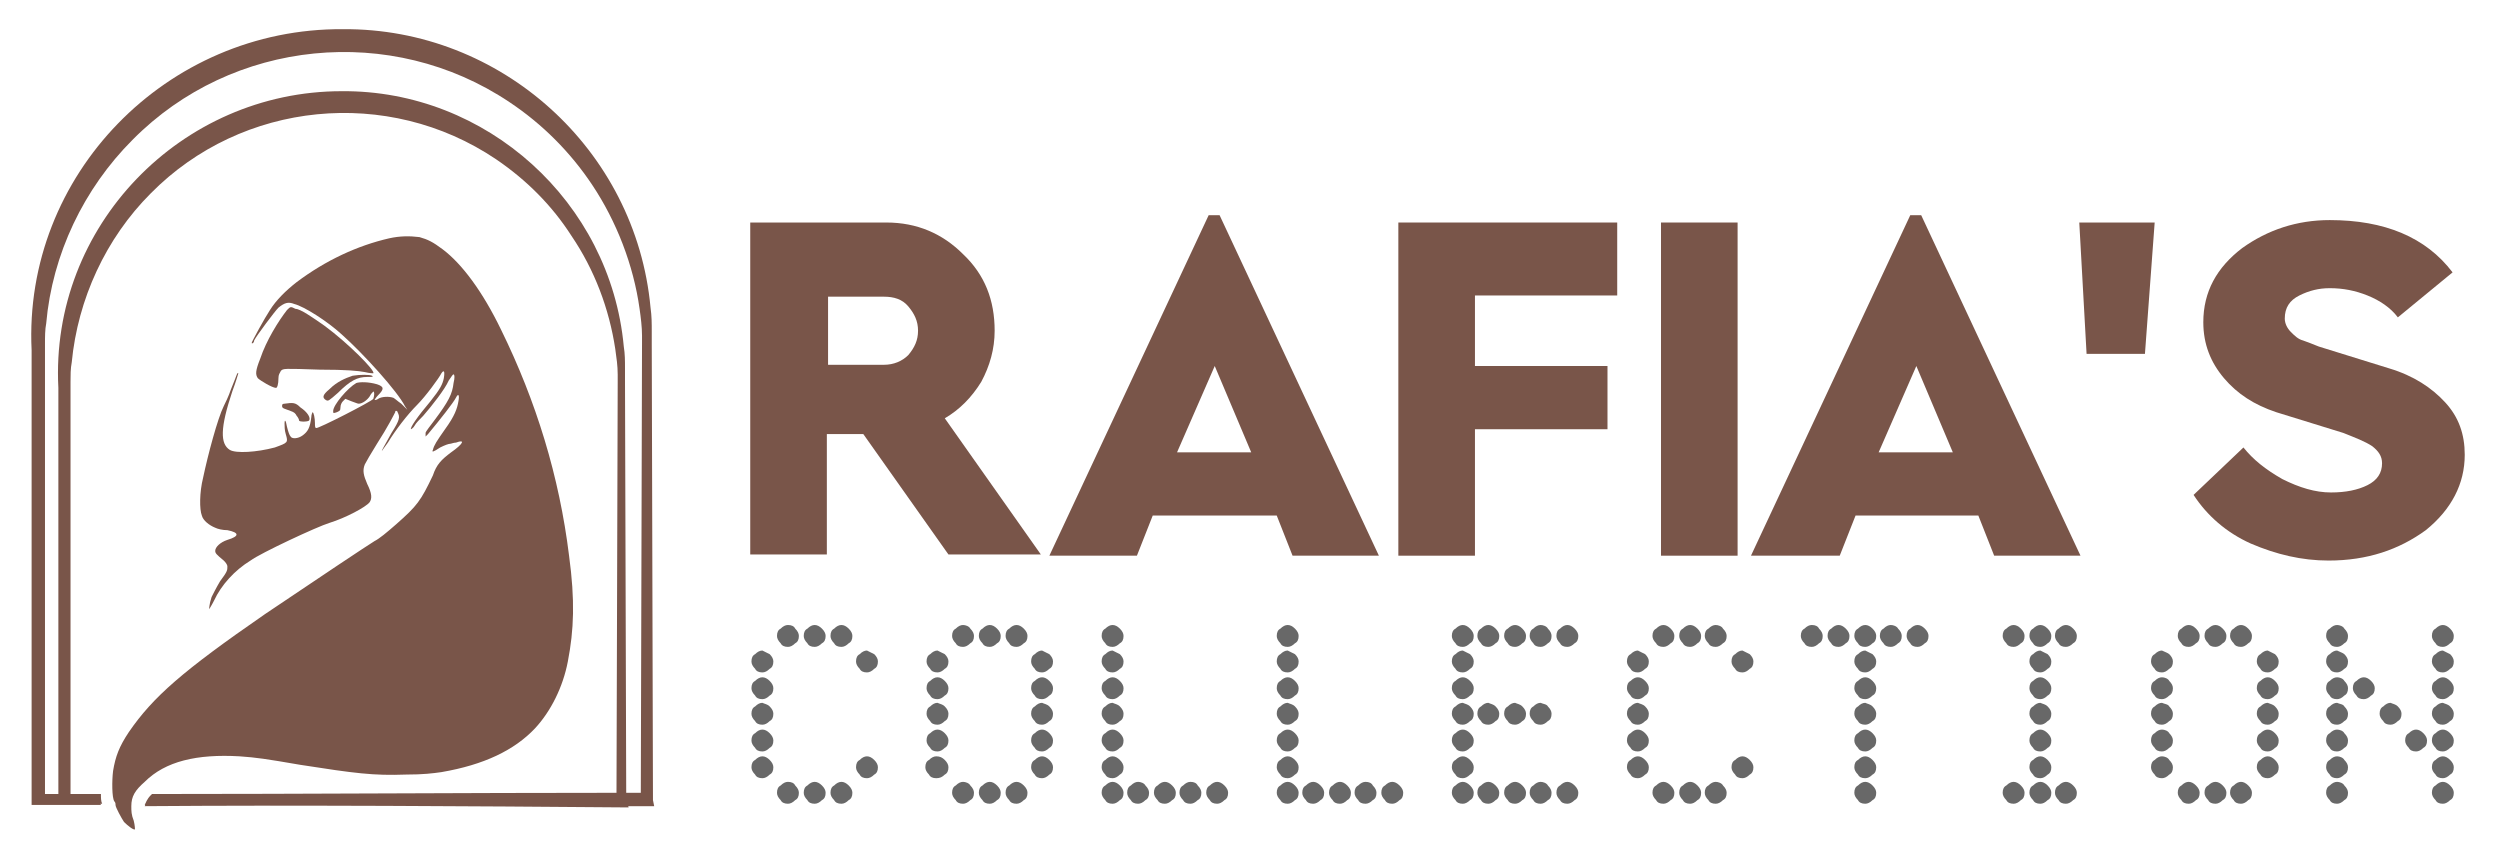 <svg xmlns="http://www.w3.org/2000/svg" xmlns:xlink="http://www.w3.org/1999/xlink" id="Layer_1" x="0px" y="0px" viewBox="0 0 205.6 70" style="enable-background:new 0 0 205.6 70;" xml:space="preserve"><style type="text/css">	.Drop_x0020_Shadow{fill:none;}	.Round_x0020_Corners_x0020_2_x0020_pt{fill:#FFFFFF;stroke:#231F20;stroke-miterlimit:10;}	.Live_x0020_Reflect_x0020_X{fill:none;}	.Bevel_x0020_Soft{fill:url(#SVGID_1_);}	.Dusk{fill:#FFFFFF;}	.Foliage_GS{fill:#FFDD00;}	.Pompadour_GS{fill-rule:evenodd;clip-rule:evenodd;fill:#44ACE1;}	.st0{fill:#795549;}	.st1{fill:#686868;}</style><linearGradient id="SVGID_1_" gradientUnits="userSpaceOnUse" x1="-320.309" y1="-263.677" x2="-319.602" y2="-262.97">	<stop offset="0" style="stop-color:#DEDFE3"></stop>	<stop offset="0.178" style="stop-color:#DADBDF"></stop>	<stop offset="0.361" style="stop-color:#CECFD3"></stop>	<stop offset="0.546" style="stop-color:#B9BCBF"></stop>	<stop offset="0.732" style="stop-color:#9CA0A2"></stop>	<stop offset="0.918" style="stop-color:#787D7E"></stop>	<stop offset="1" style="stop-color:#656B6C"></stop></linearGradient><g>	<g>		<g>			<path class="st0" d="M32,19.6c-2.6,0.6-5.2,1.8-7.6,3.6c-0.9,0.7-1.7,1.5-2.2,2.3c-0.4,0.6-1.5,2.6-1.5,2.7c0,0.1,0.2,0,0.2-0.2    c0.2-0.4,1.7-2.4,2-2.7c0.5-0.4,0.8-0.5,1.3-0.3c0.8,0.2,2.7,1.4,3.9,2.5c1.8,1.6,4.6,4.7,5.2,5.9l0.2,0.3L33,33.2    c-0.3-0.2-0.6-0.5-0.7-0.5c-0.3-0.1-0.9-0.1-1.2,0.1c-0.1,0.1-0.3,0.1-0.3,0.1s0.1-0.2,0.3-0.4c0.5-0.5,0.5-0.7-0.1-0.9    c-0.7-0.2-1.4-0.2-1.7-0.1c-0.7,0.4-1.9,1.8-1.9,2.3c0,0.2,0,0.2,0.3,0.1c0.2-0.1,0.3-0.1,0.3-0.4c0-0.2,0.1-0.4,0.2-0.5l0.2-0.2    l0.5,0.2c0.3,0.1,0.5,0.2,0.6,0.2c0.3,0,0.7-0.3,0.9-0.6c0.1-0.2,0.2-0.3,0.3-0.4c0.1,0,0.1,0.3,0,0.6c-0.1,0.2-4.6,2.5-4.7,2.4    c-0.1,0-0.1-0.2-0.1-0.4c0-0.4-0.1-0.9-0.2-0.9c0,0-0.1,0.2-0.1,0.4c-0.1,0.9-0.3,1.2-0.7,1.5c-0.4,0.3-0.9,0.3-1,0.1    c-0.1-0.1-0.2-0.4-0.3-0.8c-0.1-0.6-0.2-0.6-0.2-0.3c0,0.2,0,0.6,0.1,0.9c0.2,0.7,0.2,0.7-0.9,1.1c-1.5,0.4-3.2,0.5-3.7,0.2    c-0.8-0.5-0.8-1.8,0.2-4.8c0.3-0.8,0.5-1.5,0.5-1.5c-0.1-0.1-0.1,0.1-0.6,1.3c-0.2,0.6-0.5,1.2-0.6,1.4c-0.5,1-1.3,4-1.7,5.9    c-0.3,1.2-0.3,2.6-0.1,3.1c0.1,0.4,0.6,0.8,1.1,1c0.2,0.1,0.6,0.2,1,0.2c1,0.2,1,0.5,0,0.8c-0.6,0.2-1,0.6-1,0.9    c0,0.2,0.1,0.3,0.7,0.8c0.1,0.1,0.3,0.3,0.3,0.5c0,0.3,0,0.4-0.6,1.2c-0.3,0.5-0.6,1.1-0.7,1.3c-0.2,0.6-0.2,1-0.2,1    c0,0,0.2-0.3,0.4-0.7c0.6-1.3,1.7-2.5,3-3.3c0.8-0.6,5.5-2.8,6.5-3.1c1.3-0.4,3-1.3,3.3-1.7c0.2-0.3,0.2-0.7-0.2-1.5    c-0.3-0.7-0.4-1.1-0.2-1.6c0.1-0.2,0.5-0.9,1-1.7c0.9-1.4,1.4-2.4,1.5-2.6c0-0.2,0.2-0.1,0.2,0c0.2,0.4,0.2,0.6-0.5,1.7    c-0.6,1.1-0.8,1.4-0.8,1.5c0,0,0.2-0.3,0.5-0.7c0.6-1,1.6-2.3,2.4-3.1c0.7-0.7,1.8-2.2,2-2.6c0.2-0.3,0.3-0.2,0.2,0.4    c-0.1,0.5-0.3,0.9-1.1,1.9c-1.1,1.3-1.7,2.2-1.6,2.3c0,0,0.2-0.1,0.3-0.3c0.1-0.2,0.4-0.5,0.7-0.8c0.7-0.8,1.8-2.2,2.1-2.9    c0.2-0.3,0.4-0.6,0.4-0.5c0.1,0,0.1,0.3,0,0.7c-0.1,0.9-0.4,1.5-1.6,3.1c-0.3,0.4-0.7,0.9-0.7,1L35,35.9l0.2-0.2    c1-1.2,2.1-2.6,2.3-3c0.2-0.4,0.3-0.2,0.2,0.3c-0.1,0.6-0.3,1.2-1.1,2.3c-0.7,1-0.9,1.3-1,1.7c-0.1,0.2,0,0.2,0.6-0.2    c0.4-0.2,0.7-0.3,0.8-0.3s0.3-0.1,0.5-0.1c0.8-0.3,0.6,0.1-0.4,0.8c-0.8,0.6-1.2,1-1.5,1.9c-1,2.1-1.3,2.5-3,4    c-0.8,0.7-1.4,1.2-1.8,1.4c-0.5,0.3-4.7,3.1-9,6c-6.8,4.7-9.2,6.8-11.2,9.7c-0.8,1.2-1.1,2-1.3,3.2c-0.1,0.8-0.1,2.2,0.1,2.5    c0.1,0.1,0.1,0.2,0.1,0.3c0,0.2,0.5,1.1,0.7,1.4c0.3,0.3,0.8,0.7,0.9,0.6c0,0,0-0.3-0.1-0.7c-0.2-0.5-0.2-0.8-0.2-1.2    c0-0.8,0.3-1.3,1.1-2c1.7-1.7,4.3-2.3,7.8-2.1c1.4,0.1,2.1,0.2,5,0.7c4.5,0.7,6,0.9,8.7,0.8c1.4,0,2.2-0.1,2.9-0.2    c3.5-0.6,6-1.8,7.7-3.6c1.3-1.4,2.3-3.4,2.7-5.5c0.5-2.6,0.6-5,0.1-8.7C46,39.2,44.1,33,41.2,27.1c-1.5-3.1-3.2-5.4-4.8-6.6    c-0.8-0.6-1.2-0.8-1.9-1C33.7,19.4,32.9,19.4,32,19.6z"></path>			<path class="st0" d="M23.6,25.5c-0.7,0.9-1.7,2.5-2.2,4c-0.4,1-0.4,1.3-0.2,1.6c0.2,0.2,1.2,0.8,1.5,0.8c0.1,0,0.2-0.3,0.2-0.8    c0-0.3,0.1-0.4,0.2-0.6c0.2-0.2,0.2-0.2,3.2-0.1c2.2,0,3.2,0.1,3.7,0.2c0.4,0.1,0.7,0.1,0.7,0.1c0.2-0.2-2.1-2.5-4-3.9    c-1-0.7-2-1.4-2.4-1.4C23.9,25.2,23.9,25.2,23.6,25.5z"></path>			<path class="st0" d="M29,30.9c-0.6,0.2-1.3,0.5-1.9,1.1c-0.6,0.5-0.6,0.7-0.3,0.9c0.2,0.1,0.2,0.1,1-0.6c1-1,1.6-1.3,2.4-1.3    c0.5,0,0.5,0,0.4-0.1C30.4,30.8,29.6,30.8,29,30.9z"></path>			<path class="st0" d="M23.4,33.2c-0.2,0-0.2,0.1-0.2,0.2c0,0.2,0.2,0.2,0.7,0.4c0.3,0.1,0.4,0.2,0.5,0.4c0.1,0.1,0.2,0.3,0.2,0.4    c0.1,0.1,0.6,0.1,0.8,0c0.2-0.2-0.1-0.7-0.7-1.1C24.3,33.1,24.1,33.1,23.4,33.2z"></path>		</g>		<g>			<path class="st0" d="M53.7,65.8l-0.1-37.5c0-0.4,0-0.7,0-1c0-0.7,0-1.3-0.1-2c-1.2-13-12.3-23-25.3-22.9    C13.7,2.3,1.9,14.4,2.6,28.8c0,0.2,0,37.4,0,37.4c0.7,0,1.4,0,2.1,0c1.2,0,2.4,0,3.6,0c-0.1-0.2-0.1-0.5-0.1-0.8c0,0,0,0,0-0.1    c-0.8,0-1.7,0-2.5,0c-0.3,0-0.6,0-0.9,0c-0.4,0-0.7,0-1.1,0v-37c0-0.6,0-1.2,0.1-1.7c0.5-5.7,3.1-11.1,7.1-15.1    c8.2-8.3,21.3-9.6,31-3.1c2.7,1.8,5,4.1,6.8,6.8c2,3,3.4,6.6,3.9,10.2c0.1,0.7,0.2,1.5,0.2,2.2c0,0.2,0,0.4,0,0.6    c0,0-0.1,36-0.1,37c-0.4,0-0.7,0-1,0c-0.3,0-0.6,0-1,0c-12.2,0-25.7,0.1-38.2,0.1c0,0-0.1,0.1-0.1,0.1c-0.3,0.3-0.4,0.6-0.5,0.8    c13.1,0,27.2,0,39.8,0.1c0.5,0,1.1,0,1.6,0h0.5L53.7,65.8z"></path>			<path class="st0" d="M51.5,65.8v-0.6l-0.1-33.9c0-0.3,0-0.6,0-1c0-0.6,0-1.2-0.1-1.8c-1.1-11.9-11.3-21.1-23.2-21    C14.9,7.5,4.1,18.6,4.8,31.9c0,0.2,0,27.8,0,33.3v0.9c0,0,0,0,0,0c1.2,0,2.4,0,3.6,0c0,0,0,0,0,0c-0.1-0.2-0.1-0.5-0.1-0.8    c-0.8,0-1.7,0-2.5,0V31.4c0-0.5,0-1.1,0.1-1.6c0.5-5.2,2.8-10.2,6.5-13.9c7.5-7.6,19.5-8.8,28.4-2.8c2.5,1.7,4.6,3.8,6.2,6.3    c1.9,2.8,3.1,6,3.6,9.3c0.1,0.7,0.2,1.4,0.2,2.1c0,0.2,0,0.4,0,0.6c0,0-0.1,31.8-0.1,33.9v0.1c-12.2,0-25.7,0.2-38.3,0.1    c-0.3,0.3-0.4,0.6-0.5,0.8c0,0,0,0,0,0c12.9-0.1,27,0,39.3,0.1h0.5v0L51.5,65.8z"></path>		</g>	</g>	<g>		<g>			<path class="st0" d="M61.7,45.7V18.3h11.2c2.5,0,4.6,0.9,6.3,2.6c1.8,1.7,2.6,3.8,2.6,6.3c0,1.5-0.4,2.9-1.1,4.2    c-0.8,1.3-1.8,2.3-3,3l7.9,11.2H78l-7-9.9h-3v9.9H61.7z M68.1,30h4.6c0.8,0,1.5-0.3,2-0.8c0.5-0.6,0.8-1.2,0.8-2s-0.3-1.4-0.8-2    c-0.5-0.6-1.2-0.8-2-0.8h-4.6V30z"></path>			<path class="st0" d="M86.3,45.7l13.1-28h0.9l13.1,28h-7.1l-1.3-3.3H94.8l-1.3,3.3H86.3z M96.8,37.2h6.1l-3-7.1L96.8,37.2z"></path>			<path class="st0" d="M115,45.7V18.3h18v6h-11.7v5.8h10.9v5.2h-10.9v10.4H115z"></path>			<path class="st0" d="M136.6,45.7V18.3h6.3v27.4H136.6z"></path>			<path class="st0" d="M144,45.7l13.1-28h0.9l13.1,28h-7.1l-1.3-3.3h-10.1l-1.3,3.3H144z M154.5,37.2h6.1l-3-7.1L154.5,37.2z"></path>			<path class="st0" d="M171.6,29.1L171,18.3h6.2l-0.8,10.8H171.6z"></path>			<path class="st0" d="M191.5,46.1c-2.2,0-4.3-0.5-6.4-1.4c-2-0.9-3.6-2.3-4.7-4l4.1-3.9c0.8,1,1.8,1.8,3.2,2.6    c1.4,0.7,2.7,1.1,4,1.1c1.2,0,2.2-0.2,3-0.6c0.8-0.4,1.2-1,1.2-1.8c0-0.6-0.3-1-0.8-1.4c-0.6-0.4-1.4-0.7-2.4-1.1l-5.5-1.7    c-1.8-0.6-3.2-1.5-4.3-2.8c-1.1-1.3-1.7-2.8-1.7-4.6c0-2.5,1.1-4.5,3.2-6.1c2.1-1.5,4.5-2.3,7.2-2.3c4.5,0,7.9,1.4,10.1,4.3    l-4.5,3.7c-0.6-0.8-1.5-1.4-2.5-1.8c-1-0.4-2-0.6-3.1-0.6c-0.9,0-1.7,0.2-2.5,0.6c-0.8,0.4-1.2,1-1.2,1.9c0,0.4,0.2,0.8,0.5,1.1    c0.3,0.3,0.6,0.6,1,0.7c0.3,0.1,0.8,0.3,1.3,0.5l5.8,1.8c2,0.6,3.5,1.6,4.6,2.8c1.1,1.2,1.6,2.6,1.6,4.3c0,2.4-1.1,4.5-3.2,6.2    C197.3,45.2,194.7,46.1,191.5,46.1z"></path>		</g>		<g>			<path class="st1" d="M63.3,53.8c0.2,0.2,0.3,0.4,0.3,0.6c0,0.3-0.1,0.5-0.3,0.6c-0.2,0.2-0.4,0.3-0.6,0.3c-0.3,0-0.5-0.1-0.6-0.3    c-0.2-0.2-0.3-0.4-0.3-0.6c0-0.3,0.1-0.5,0.3-0.6c0.2-0.2,0.4-0.3,0.6-0.3C62.9,53.6,63.1,53.7,63.3,53.8z M63.3,56    c0.2,0.2,0.3,0.4,0.3,0.6c0,0.3-0.1,0.5-0.3,0.6c-0.2,0.2-0.4,0.3-0.6,0.3c-0.3,0-0.5-0.1-0.6-0.3c-0.2-0.2-0.3-0.4-0.3-0.6    c0-0.3,0.1-0.5,0.3-0.6c0.2-0.2,0.4-0.3,0.6-0.3C62.9,55.7,63.1,55.8,63.3,56z M63.3,58.1c0.2,0.2,0.3,0.4,0.3,0.6    c0,0.3-0.1,0.5-0.3,0.6c-0.2,0.2-0.4,0.3-0.6,0.3c-0.3,0-0.5-0.1-0.6-0.3c-0.2-0.2-0.3-0.4-0.3-0.6c0-0.3,0.1-0.5,0.3-0.6    c0.2-0.2,0.4-0.3,0.6-0.3C62.9,57.9,63.1,57.9,63.3,58.1z M63.3,60.3c0.2,0.2,0.3,0.4,0.3,0.6c0,0.3-0.1,0.5-0.3,0.6    c-0.2,0.2-0.4,0.3-0.6,0.3c-0.3,0-0.5-0.1-0.6-0.3c-0.2-0.2-0.3-0.4-0.3-0.6c0-0.3,0.1-0.5,0.3-0.6c0.2-0.2,0.4-0.3,0.6-0.3    C62.9,60,63.1,60.1,63.3,60.3z M63.3,62.5c0.2,0.2,0.3,0.4,0.3,0.6c0,0.3-0.1,0.5-0.3,0.6c-0.2,0.2-0.4,0.3-0.6,0.3    c-0.3,0-0.5-0.1-0.6-0.3c-0.2-0.2-0.3-0.4-0.3-0.6c0-0.3,0.1-0.5,0.3-0.6c0.2-0.2,0.4-0.3,0.6-0.3C62.9,62.2,63.1,62.3,63.3,62.5    z M65.4,51.7c0.2,0.2,0.3,0.4,0.3,0.6c0,0.3-0.1,0.5-0.3,0.6c-0.2,0.2-0.4,0.3-0.6,0.3c-0.3,0-0.5-0.1-0.6-0.3    c-0.2-0.2-0.3-0.4-0.3-0.6c0-0.3,0.1-0.5,0.3-0.6c0.2-0.2,0.4-0.3,0.6-0.3C65.1,51.4,65.3,51.5,65.4,51.7z M65.4,64.6    c0.2,0.2,0.3,0.4,0.3,0.6c0,0.3-0.1,0.5-0.3,0.6c-0.2,0.2-0.4,0.3-0.6,0.3c-0.3,0-0.5-0.1-0.6-0.3c-0.2-0.2-0.3-0.4-0.3-0.6    c0-0.3,0.1-0.5,0.3-0.6c0.2-0.2,0.4-0.3,0.6-0.3C65.1,64.3,65.3,64.4,65.4,64.6z M67.6,51.7c0.2,0.2,0.3,0.4,0.3,0.6    c0,0.3-0.1,0.5-0.3,0.6c-0.2,0.2-0.4,0.3-0.6,0.3c-0.3,0-0.5-0.1-0.6-0.3c-0.2-0.2-0.3-0.4-0.3-0.6c0-0.3,0.1-0.5,0.3-0.6    c0.2-0.2,0.4-0.3,0.6-0.3C67.2,51.4,67.4,51.5,67.6,51.7z M67.6,64.6c0.2,0.2,0.3,0.4,0.3,0.6c0,0.3-0.1,0.5-0.3,0.6    c-0.2,0.2-0.4,0.3-0.6,0.3c-0.3,0-0.5-0.1-0.6-0.3c-0.2-0.2-0.3-0.4-0.3-0.6c0-0.3,0.1-0.5,0.3-0.6c0.2-0.2,0.4-0.3,0.6-0.3    C67.2,64.3,67.4,64.4,67.6,64.6z M69.8,51.7c0.2,0.2,0.3,0.4,0.3,0.6c0,0.3-0.1,0.5-0.3,0.6c-0.2,0.2-0.4,0.3-0.6,0.3    c-0.3,0-0.5-0.1-0.6-0.3c-0.2-0.2-0.3-0.4-0.3-0.6c0-0.3,0.1-0.5,0.3-0.6c0.2-0.2,0.4-0.3,0.6-0.3C69.4,51.4,69.6,51.5,69.8,51.7    z M69.8,64.6c0.2,0.2,0.3,0.4,0.3,0.6c0,0.3-0.1,0.5-0.3,0.6c-0.2,0.2-0.4,0.3-0.6,0.3c-0.3,0-0.5-0.1-0.6-0.3    c-0.2-0.2-0.3-0.4-0.3-0.6c0-0.3,0.1-0.5,0.3-0.6c0.2-0.2,0.4-0.3,0.6-0.3C69.4,64.3,69.6,64.4,69.8,64.6z M71.9,53.8    c0.2,0.2,0.3,0.4,0.3,0.6c0,0.3-0.1,0.5-0.3,0.6c-0.2,0.2-0.4,0.3-0.6,0.3c-0.3,0-0.5-0.1-0.6-0.3c-0.2-0.2-0.3-0.4-0.3-0.6    c0-0.3,0.1-0.5,0.3-0.6c0.2-0.2,0.4-0.3,0.6-0.3C71.5,53.6,71.7,53.7,71.9,53.8z M71.9,62.5c0.2,0.2,0.3,0.4,0.3,0.6    c0,0.3-0.1,0.5-0.3,0.6c-0.2,0.2-0.4,0.3-0.6,0.3c-0.3,0-0.5-0.1-0.6-0.3c-0.2-0.2-0.3-0.4-0.3-0.6c0-0.3,0.1-0.5,0.3-0.6    c0.2-0.2,0.4-0.3,0.6-0.3C71.5,62.2,71.7,62.3,71.9,62.5z"></path>			<path class="st1" d="M77.7,53.8c0.2,0.2,0.3,0.4,0.3,0.6c0,0.3-0.1,0.5-0.3,0.6c-0.2,0.2-0.4,0.3-0.6,0.3c-0.3,0-0.5-0.1-0.6-0.3    c-0.2-0.2-0.3-0.4-0.3-0.6c0-0.3,0.1-0.5,0.3-0.6c0.2-0.2,0.4-0.3,0.6-0.3C77.3,53.6,77.5,53.7,77.7,53.8z M77.7,56    c0.2,0.2,0.3,0.4,0.3,0.6c0,0.3-0.1,0.5-0.3,0.6c-0.2,0.2-0.4,0.3-0.6,0.3c-0.3,0-0.5-0.1-0.6-0.3c-0.2-0.2-0.3-0.4-0.3-0.6    c0-0.3,0.1-0.5,0.3-0.6c0.2-0.2,0.4-0.3,0.6-0.3C77.3,55.7,77.5,55.8,77.7,56z M77.7,58.1c0.2,0.2,0.3,0.4,0.3,0.6    c0,0.3-0.1,0.5-0.3,0.6c-0.2,0.2-0.4,0.3-0.6,0.3c-0.3,0-0.5-0.1-0.6-0.3c-0.2-0.2-0.3-0.4-0.3-0.6c0-0.3,0.1-0.5,0.3-0.6    c0.2-0.2,0.4-0.3,0.6-0.3C77.3,57.9,77.5,57.9,77.7,58.1z M77.7,60.3c0.2,0.2,0.3,0.4,0.3,0.6c0,0.3-0.1,0.5-0.3,0.6    c-0.2,0.2-0.4,0.3-0.6,0.3c-0.3,0-0.5-0.1-0.6-0.3c-0.2-0.2-0.3-0.4-0.3-0.6c0-0.3,0.1-0.5,0.3-0.6c0.2-0.2,0.4-0.3,0.6-0.3    C77.3,60,77.5,60.1,77.7,60.3z M77.7,62.5c0.2,0.2,0.3,0.4,0.3,0.6c0,0.3-0.1,0.5-0.3,0.6C77.5,63.9,77.3,64,77,64    c-0.3,0-0.5-0.1-0.6-0.3c-0.2-0.2-0.3-0.4-0.3-0.6c0-0.3,0.1-0.5,0.3-0.6c0.2-0.2,0.4-0.3,0.6-0.3C77.3,62.2,77.5,62.3,77.7,62.5    z M79.8,51.7c0.2,0.2,0.3,0.4,0.3,0.6c0,0.3-0.1,0.5-0.3,0.6c-0.2,0.2-0.4,0.3-0.6,0.3c-0.3,0-0.5-0.1-0.6-0.3    c-0.2-0.2-0.3-0.4-0.3-0.6c0-0.3,0.1-0.5,0.3-0.6c0.2-0.2,0.4-0.3,0.6-0.3C79.4,51.4,79.7,51.5,79.8,51.7z M79.8,64.6    c0.2,0.2,0.3,0.4,0.3,0.6c0,0.3-0.1,0.5-0.3,0.6c-0.2,0.2-0.4,0.3-0.6,0.3c-0.3,0-0.5-0.1-0.6-0.3c-0.2-0.2-0.3-0.4-0.3-0.6    c0-0.3,0.1-0.5,0.3-0.6c0.2-0.2,0.4-0.3,0.6-0.3C79.4,64.3,79.7,64.4,79.8,64.6z M82,51.7c0.2,0.2,0.3,0.4,0.3,0.6    c0,0.3-0.1,0.5-0.3,0.6c-0.2,0.2-0.4,0.3-0.6,0.3c-0.3,0-0.5-0.1-0.6-0.3c-0.2-0.2-0.3-0.4-0.3-0.6c0-0.3,0.1-0.5,0.3-0.6    c0.2-0.2,0.4-0.3,0.6-0.3C81.6,51.4,81.8,51.5,82,51.7z M82,64.6c0.2,0.2,0.3,0.4,0.3,0.6c0,0.3-0.1,0.5-0.3,0.6    c-0.2,0.2-0.4,0.3-0.6,0.3c-0.3,0-0.5-0.1-0.6-0.3c-0.2-0.2-0.3-0.4-0.3-0.6c0-0.3,0.1-0.5,0.3-0.6c0.2-0.2,0.4-0.3,0.6-0.3    C81.6,64.3,81.8,64.4,82,64.6z M84.2,51.7c0.2,0.2,0.3,0.4,0.3,0.6c0,0.3-0.1,0.5-0.3,0.6c-0.2,0.2-0.4,0.3-0.6,0.3    c-0.3,0-0.5-0.1-0.6-0.3c-0.2-0.2-0.3-0.4-0.3-0.6c0-0.3,0.1-0.5,0.3-0.6c0.2-0.2,0.4-0.3,0.6-0.3C83.8,51.4,84,51.5,84.2,51.7z     M84.2,64.6c0.2,0.2,0.3,0.4,0.3,0.6c0,0.3-0.1,0.5-0.3,0.6c-0.2,0.2-0.4,0.3-0.6,0.3c-0.3,0-0.5-0.1-0.6-0.3    c-0.2-0.2-0.3-0.4-0.3-0.6c0-0.3,0.1-0.5,0.3-0.6c0.2-0.2,0.4-0.3,0.6-0.3C83.8,64.3,84,64.4,84.2,64.6z M86.3,53.8    c0.2,0.2,0.3,0.4,0.3,0.6c0,0.3-0.1,0.5-0.3,0.6c-0.2,0.2-0.4,0.3-0.6,0.3c-0.3,0-0.5-0.1-0.6-0.3c-0.2-0.2-0.3-0.4-0.3-0.6    c0-0.3,0.1-0.5,0.3-0.6c0.2-0.2,0.4-0.3,0.6-0.3C85.9,53.6,86.1,53.7,86.3,53.8z M86.3,56c0.2,0.2,0.3,0.4,0.3,0.6    c0,0.3-0.1,0.5-0.3,0.6c-0.2,0.2-0.4,0.3-0.6,0.3c-0.3,0-0.5-0.1-0.6-0.3c-0.2-0.2-0.3-0.4-0.3-0.6c0-0.3,0.1-0.5,0.3-0.6    c0.2-0.2,0.4-0.3,0.6-0.3C85.9,55.7,86.1,55.8,86.3,56z M86.3,58.1c0.2,0.2,0.3,0.4,0.3,0.6c0,0.3-0.1,0.5-0.3,0.6    c-0.2,0.2-0.4,0.3-0.6,0.3c-0.3,0-0.5-0.1-0.6-0.3c-0.2-0.2-0.3-0.4-0.3-0.6c0-0.3,0.1-0.5,0.3-0.6c0.2-0.2,0.4-0.3,0.6-0.3    C85.9,57.9,86.1,57.9,86.3,58.1z M86.3,60.3c0.2,0.2,0.3,0.4,0.3,0.6c0,0.3-0.1,0.5-0.3,0.6c-0.2,0.2-0.4,0.3-0.6,0.3    c-0.3,0-0.5-0.1-0.6-0.3c-0.2-0.2-0.3-0.4-0.3-0.6c0-0.3,0.1-0.5,0.3-0.6c0.2-0.2,0.4-0.3,0.6-0.3C85.9,60,86.1,60.1,86.3,60.3z     M86.3,62.5c0.2,0.2,0.3,0.4,0.3,0.6c0,0.3-0.1,0.5-0.3,0.6c-0.2,0.2-0.4,0.3-0.6,0.3c-0.3,0-0.5-0.1-0.6-0.3    c-0.2-0.2-0.3-0.4-0.3-0.6c0-0.3,0.1-0.5,0.3-0.6c0.2-0.2,0.4-0.3,0.6-0.3C85.9,62.2,86.1,62.3,86.3,62.5z"></path>			<path class="st1" d="M92.1,51.7c0.2,0.2,0.3,0.4,0.3,0.6c0,0.3-0.1,0.5-0.3,0.6c-0.2,0.2-0.4,0.3-0.6,0.3c-0.3,0-0.5-0.1-0.6-0.3    c-0.2-0.2-0.3-0.4-0.3-0.6c0-0.3,0.1-0.5,0.3-0.6c0.2-0.2,0.4-0.3,0.6-0.3C91.7,51.4,91.9,51.5,92.1,51.7z M92.1,53.8    c0.2,0.2,0.3,0.4,0.3,0.6c0,0.3-0.1,0.5-0.3,0.6c-0.2,0.2-0.4,0.3-0.6,0.3c-0.3,0-0.5-0.1-0.6-0.3c-0.2-0.2-0.3-0.4-0.3-0.6    c0-0.3,0.1-0.5,0.3-0.6c0.2-0.2,0.4-0.3,0.6-0.3C91.7,53.6,91.9,53.7,92.1,53.8z M92.1,56c0.2,0.2,0.3,0.4,0.3,0.6    c0,0.3-0.1,0.5-0.3,0.6c-0.2,0.2-0.4,0.3-0.6,0.3c-0.3,0-0.5-0.1-0.6-0.3c-0.2-0.2-0.3-0.4-0.3-0.6c0-0.3,0.1-0.5,0.3-0.6    c0.2-0.2,0.4-0.3,0.6-0.3C91.7,55.7,91.9,55.8,92.1,56z M92.1,58.1c0.2,0.2,0.3,0.4,0.3,0.6c0,0.3-0.1,0.5-0.3,0.6    c-0.2,0.2-0.4,0.3-0.6,0.3c-0.3,0-0.5-0.1-0.6-0.3c-0.2-0.2-0.3-0.4-0.3-0.6c0-0.3,0.1-0.5,0.3-0.6c0.2-0.2,0.4-0.3,0.6-0.3    C91.7,57.9,91.9,57.9,92.1,58.1z M92.1,60.3c0.2,0.2,0.3,0.4,0.3,0.6c0,0.3-0.1,0.5-0.3,0.6c-0.2,0.2-0.4,0.3-0.6,0.3    c-0.3,0-0.5-0.1-0.6-0.3c-0.2-0.2-0.3-0.4-0.3-0.6c0-0.3,0.1-0.5,0.3-0.6c0.2-0.2,0.4-0.3,0.6-0.3C91.7,60,91.9,60.1,92.1,60.3z     M92.1,62.5c0.2,0.2,0.3,0.4,0.3,0.6c0,0.3-0.1,0.5-0.3,0.6c-0.2,0.2-0.4,0.3-0.6,0.3c-0.3,0-0.5-0.1-0.6-0.3    c-0.2-0.2-0.3-0.4-0.3-0.6c0-0.3,0.1-0.5,0.3-0.6c0.2-0.2,0.4-0.3,0.6-0.3C91.7,62.2,91.9,62.3,92.1,62.5z M92.1,64.6    c0.2,0.2,0.3,0.4,0.3,0.6c0,0.3-0.1,0.5-0.3,0.6c-0.2,0.2-0.4,0.3-0.6,0.3c-0.3,0-0.5-0.1-0.6-0.3c-0.2-0.2-0.3-0.4-0.3-0.6    c0-0.3,0.1-0.5,0.3-0.6c0.2-0.2,0.4-0.3,0.6-0.3C91.7,64.3,91.9,64.4,92.1,64.6z M94.2,64.6c0.2,0.2,0.3,0.4,0.3,0.6    c0,0.3-0.1,0.5-0.3,0.6c-0.2,0.2-0.4,0.3-0.6,0.3c-0.3,0-0.5-0.1-0.6-0.3c-0.2-0.2-0.3-0.4-0.3-0.6c0-0.3,0.1-0.5,0.3-0.6    c0.2-0.2,0.4-0.3,0.6-0.3C93.8,64.3,94.1,64.4,94.2,64.6z M96.4,64.6c0.2,0.2,0.3,0.4,0.3,0.6c0,0.3-0.1,0.5-0.3,0.6    c-0.2,0.2-0.4,0.3-0.6,0.3c-0.3,0-0.5-0.1-0.6-0.3c-0.2-0.2-0.3-0.4-0.3-0.6c0-0.3,0.1-0.5,0.3-0.6c0.2-0.2,0.4-0.3,0.6-0.3    C96,64.3,96.2,64.4,96.4,64.6z M98.5,64.6c0.2,0.2,0.3,0.4,0.3,0.6c0,0.3-0.1,0.5-0.3,0.6c-0.2,0.2-0.4,0.3-0.6,0.3    c-0.3,0-0.5-0.1-0.6-0.3c-0.2-0.2-0.3-0.4-0.3-0.6c0-0.3,0.1-0.5,0.3-0.6c0.2-0.2,0.4-0.3,0.6-0.3C98.2,64.3,98.4,64.4,98.5,64.6    z M100.7,64.6c0.2,0.2,0.3,0.4,0.3,0.6c0,0.3-0.1,0.5-0.3,0.6c-0.2,0.2-0.4,0.3-0.6,0.3c-0.3,0-0.5-0.1-0.6-0.3    c-0.2-0.2-0.3-0.4-0.3-0.6c0-0.3,0.1-0.5,0.3-0.6c0.2-0.2,0.4-0.3,0.6-0.3C100.3,64.3,100.5,64.4,100.7,64.6z"></path>			<path class="st1" d="M106.5,51.7c0.2,0.2,0.3,0.4,0.3,0.6c0,0.3-0.1,0.5-0.3,0.6c-0.2,0.2-0.4,0.3-0.6,0.3    c-0.3,0-0.5-0.1-0.6-0.3c-0.2-0.2-0.3-0.4-0.3-0.6c0-0.3,0.1-0.5,0.3-0.6c0.2-0.2,0.4-0.3,0.6-0.3    C106.1,51.4,106.3,51.5,106.5,51.7z M106.5,53.8c0.2,0.2,0.3,0.4,0.3,0.6c0,0.3-0.1,0.5-0.3,0.6c-0.2,0.2-0.4,0.3-0.6,0.3    c-0.3,0-0.5-0.1-0.6-0.3c-0.2-0.2-0.3-0.4-0.3-0.6c0-0.3,0.1-0.5,0.3-0.6c0.2-0.2,0.4-0.3,0.6-0.3    C106.1,53.6,106.3,53.7,106.5,53.8z M106.5,56c0.2,0.2,0.3,0.4,0.3,0.6c0,0.3-0.1,0.5-0.3,0.6c-0.2,0.2-0.4,0.3-0.6,0.3    c-0.3,0-0.5-0.1-0.6-0.3c-0.2-0.2-0.3-0.4-0.3-0.6c0-0.3,0.1-0.5,0.3-0.6c0.2-0.2,0.4-0.3,0.6-0.3    C106.1,55.7,106.3,55.8,106.5,56z M106.5,58.1c0.2,0.2,0.3,0.4,0.3,0.6c0,0.3-0.1,0.5-0.3,0.6c-0.2,0.2-0.4,0.3-0.6,0.3    c-0.3,0-0.5-0.1-0.6-0.3c-0.2-0.2-0.3-0.4-0.3-0.6c0-0.3,0.1-0.5,0.3-0.6c0.2-0.2,0.4-0.3,0.6-0.3    C106.1,57.9,106.3,57.9,106.5,58.1z M106.5,60.3c0.2,0.2,0.3,0.4,0.3,0.6c0,0.3-0.1,0.5-0.3,0.6c-0.2,0.2-0.4,0.3-0.6,0.3    c-0.3,0-0.5-0.1-0.6-0.3c-0.2-0.2-0.3-0.4-0.3-0.6c0-0.3,0.1-0.5,0.3-0.6c0.2-0.2,0.4-0.3,0.6-0.3    C106.1,60,106.3,60.1,106.5,60.3z M106.5,62.5c0.2,0.2,0.3,0.4,0.3,0.6c0,0.3-0.1,0.5-0.3,0.6c-0.2,0.2-0.4,0.3-0.6,0.3    c-0.3,0-0.5-0.1-0.6-0.3c-0.2-0.2-0.3-0.4-0.3-0.6c0-0.3,0.1-0.5,0.3-0.6c0.2-0.2,0.4-0.3,0.6-0.3    C106.1,62.2,106.3,62.3,106.5,62.5z M106.5,64.6c0.2,0.2,0.3,0.4,0.3,0.6c0,0.3-0.1,0.5-0.3,0.6c-0.2,0.2-0.4,0.3-0.6,0.3    c-0.3,0-0.5-0.1-0.6-0.3c-0.2-0.2-0.3-0.4-0.3-0.6c0-0.3,0.1-0.5,0.3-0.6c0.2-0.2,0.4-0.3,0.6-0.3    C106.1,64.3,106.3,64.4,106.5,64.6z M108.6,64.6c0.2,0.2,0.3,0.4,0.3,0.6c0,0.3-0.1,0.5-0.3,0.6c-0.2,0.2-0.4,0.3-0.6,0.3    c-0.3,0-0.5-0.1-0.6-0.3c-0.2-0.2-0.3-0.4-0.3-0.6c0-0.3,0.1-0.5,0.3-0.6c0.2-0.2,0.4-0.3,0.6-0.3    C108.2,64.3,108.4,64.4,108.6,64.6z M110.8,64.6c0.2,0.2,0.3,0.4,0.3,0.6c0,0.3-0.1,0.5-0.3,0.6c-0.2,0.2-0.4,0.3-0.6,0.3    c-0.3,0-0.5-0.1-0.6-0.3c-0.2-0.2-0.3-0.4-0.3-0.6c0-0.3,0.1-0.5,0.3-0.6c0.2-0.2,0.4-0.3,0.6-0.3    C110.4,64.3,110.6,64.4,110.8,64.6z M112.9,64.6c0.2,0.2,0.3,0.4,0.3,0.6c0,0.3-0.1,0.5-0.3,0.6c-0.2,0.2-0.4,0.3-0.6,0.3    c-0.3,0-0.5-0.1-0.6-0.3c-0.2-0.2-0.3-0.4-0.3-0.6c0-0.3,0.1-0.5,0.3-0.6c0.2-0.2,0.4-0.3,0.6-0.3    C112.6,64.3,112.8,64.4,112.9,64.6z M115.1,64.6c0.2,0.2,0.3,0.4,0.3,0.6c0,0.3-0.1,0.5-0.3,0.6c-0.2,0.2-0.4,0.3-0.6,0.3    c-0.3,0-0.5-0.1-0.6-0.3c-0.2-0.2-0.3-0.4-0.3-0.6c0-0.3,0.1-0.5,0.3-0.6c0.2-0.2,0.4-0.3,0.6-0.3    C114.7,64.3,114.9,64.4,115.1,64.6z"></path>			<path class="st1" d="M120.9,51.7c0.2,0.2,0.3,0.4,0.3,0.6c0,0.3-0.1,0.5-0.3,0.6c-0.2,0.2-0.4,0.3-0.6,0.3    c-0.3,0-0.5-0.1-0.6-0.3c-0.2-0.2-0.3-0.4-0.3-0.6c0-0.3,0.1-0.5,0.3-0.6c0.2-0.2,0.4-0.3,0.6-0.3    C120.5,51.4,120.7,51.5,120.9,51.7z M120.9,53.8c0.2,0.2,0.3,0.4,0.3,0.6c0,0.3-0.1,0.5-0.3,0.6c-0.2,0.2-0.4,0.3-0.6,0.3    c-0.3,0-0.5-0.1-0.6-0.3c-0.2-0.2-0.3-0.4-0.3-0.6c0-0.3,0.1-0.5,0.3-0.6c0.2-0.2,0.4-0.3,0.6-0.3    C120.5,53.6,120.7,53.7,120.9,53.8z M120.9,56c0.2,0.2,0.3,0.4,0.3,0.6c0,0.3-0.1,0.5-0.3,0.6c-0.2,0.2-0.4,0.3-0.6,0.3    c-0.3,0-0.5-0.1-0.6-0.3c-0.2-0.2-0.3-0.4-0.3-0.6c0-0.3,0.1-0.5,0.3-0.6c0.2-0.2,0.4-0.3,0.6-0.3    C120.5,55.7,120.7,55.8,120.9,56z M120.9,58.1c0.2,0.2,0.3,0.4,0.3,0.6c0,0.3-0.1,0.5-0.3,0.6c-0.2,0.2-0.4,0.3-0.6,0.3    c-0.3,0-0.5-0.1-0.6-0.3c-0.2-0.2-0.3-0.4-0.3-0.6c0-0.3,0.1-0.5,0.3-0.6c0.2-0.2,0.4-0.3,0.6-0.3    C120.5,57.9,120.7,57.9,120.9,58.1z M120.9,60.3c0.2,0.2,0.3,0.4,0.3,0.6c0,0.3-0.1,0.5-0.3,0.6c-0.2,0.2-0.4,0.3-0.6,0.3    c-0.3,0-0.5-0.1-0.6-0.3c-0.2-0.2-0.3-0.4-0.3-0.6c0-0.3,0.1-0.5,0.3-0.6c0.2-0.2,0.4-0.3,0.6-0.3    C120.5,60,120.7,60.1,120.9,60.3z M120.9,62.5c0.2,0.2,0.3,0.4,0.3,0.6c0,0.3-0.1,0.5-0.3,0.6c-0.2,0.2-0.4,0.3-0.6,0.3    c-0.3,0-0.5-0.1-0.6-0.3c-0.2-0.2-0.3-0.4-0.3-0.6c0-0.3,0.1-0.5,0.3-0.6c0.2-0.2,0.4-0.3,0.6-0.3    C120.5,62.2,120.7,62.3,120.9,62.5z M120.9,64.6c0.2,0.2,0.3,0.4,0.3,0.6c0,0.3-0.1,0.5-0.3,0.6c-0.2,0.2-0.4,0.3-0.6,0.3    c-0.3,0-0.5-0.1-0.6-0.3c-0.2-0.2-0.3-0.4-0.3-0.6c0-0.3,0.1-0.5,0.3-0.6c0.2-0.2,0.4-0.3,0.6-0.3    C120.5,64.3,120.7,64.4,120.9,64.6z M123,51.7c0.2,0.2,0.3,0.4,0.3,0.6c0,0.3-0.1,0.5-0.3,0.6c-0.2,0.2-0.4,0.3-0.6,0.3    c-0.3,0-0.5-0.1-0.6-0.3c-0.2-0.2-0.3-0.4-0.3-0.6c0-0.3,0.1-0.5,0.3-0.6c0.2-0.2,0.4-0.3,0.6-0.3    C122.6,51.4,122.8,51.5,123,51.7z M123,58.1c0.2,0.2,0.3,0.4,0.3,0.6c0,0.3-0.1,0.5-0.3,0.6c-0.2,0.2-0.4,0.3-0.6,0.3    c-0.3,0-0.5-0.1-0.6-0.3c-0.2-0.2-0.3-0.4-0.3-0.6c0-0.3,0.1-0.5,0.3-0.6c0.2-0.2,0.4-0.3,0.6-0.3    C122.6,57.9,122.8,57.9,123,58.1z M123,64.6c0.2,0.2,0.3,0.4,0.3,0.6c0,0.3-0.1,0.5-0.3,0.6c-0.2,0.2-0.4,0.3-0.6,0.3    c-0.3,0-0.5-0.1-0.6-0.3c-0.2-0.2-0.3-0.4-0.3-0.6c0-0.3,0.1-0.5,0.3-0.6c0.2-0.2,0.4-0.3,0.6-0.3    C122.6,64.3,122.8,64.4,123,64.6z M125.2,51.7c0.2,0.2,0.3,0.4,0.3,0.6c0,0.3-0.1,0.5-0.3,0.6c-0.2,0.2-0.4,0.3-0.6,0.3    c-0.3,0-0.5-0.1-0.6-0.3c-0.2-0.2-0.3-0.4-0.3-0.6c0-0.3,0.1-0.5,0.3-0.6c0.2-0.2,0.4-0.3,0.6-0.3    C124.8,51.4,125,51.5,125.2,51.7z M125.2,58.1c0.2,0.2,0.3,0.4,0.3,0.6c0,0.3-0.1,0.5-0.3,0.6c-0.2,0.2-0.4,0.3-0.6,0.3    c-0.3,0-0.5-0.1-0.6-0.3c-0.2-0.2-0.3-0.4-0.3-0.6c0-0.3,0.1-0.5,0.3-0.6c0.2-0.2,0.4-0.3,0.6-0.3    C124.8,57.9,125,57.9,125.2,58.1z M125.2,64.6c0.2,0.2,0.3,0.4,0.3,0.6c0,0.3-0.1,0.5-0.3,0.6c-0.2,0.2-0.4,0.3-0.6,0.3    c-0.3,0-0.5-0.1-0.6-0.3c-0.2-0.2-0.3-0.4-0.3-0.6c0-0.3,0.1-0.5,0.3-0.6c0.2-0.2,0.4-0.3,0.6-0.3    C124.8,64.3,125,64.4,125.2,64.6z M127.3,51.7c0.2,0.2,0.3,0.4,0.3,0.6c0,0.3-0.1,0.5-0.3,0.6c-0.2,0.2-0.4,0.3-0.6,0.3    c-0.3,0-0.5-0.1-0.6-0.3c-0.2-0.2-0.3-0.4-0.3-0.6c0-0.3,0.1-0.5,0.3-0.6c0.2-0.2,0.4-0.3,0.6-0.3    C126.9,51.4,127.2,51.5,127.3,51.7z M127.3,58.1c0.2,0.2,0.3,0.4,0.3,0.6c0,0.3-0.1,0.5-0.3,0.6c-0.2,0.2-0.4,0.3-0.6,0.3    c-0.3,0-0.5-0.1-0.6-0.3c-0.2-0.2-0.3-0.4-0.3-0.6c0-0.3,0.1-0.5,0.3-0.6c0.2-0.2,0.4-0.3,0.6-0.3    C126.9,57.9,127.2,57.9,127.3,58.1z M127.3,64.6c0.2,0.2,0.3,0.4,0.3,0.6c0,0.3-0.1,0.5-0.3,0.6c-0.2,0.2-0.4,0.3-0.6,0.3    c-0.3,0-0.5-0.1-0.6-0.3c-0.2-0.2-0.3-0.4-0.3-0.6c0-0.3,0.1-0.5,0.3-0.6c0.2-0.2,0.4-0.3,0.6-0.3    C126.9,64.3,127.2,64.4,127.3,64.6z M129.5,51.7c0.2,0.2,0.3,0.4,0.3,0.6c0,0.3-0.1,0.5-0.3,0.6c-0.2,0.2-0.4,0.3-0.6,0.3    c-0.3,0-0.5-0.1-0.6-0.3c-0.2-0.2-0.3-0.4-0.3-0.6c0-0.3,0.1-0.5,0.3-0.6c0.2-0.2,0.4-0.3,0.6-0.3    C129.1,51.4,129.3,51.5,129.5,51.7z M129.5,64.6c0.2,0.2,0.3,0.4,0.3,0.6c0,0.3-0.1,0.5-0.3,0.6c-0.2,0.2-0.4,0.3-0.6,0.3    c-0.3,0-0.5-0.1-0.6-0.3c-0.2-0.2-0.3-0.4-0.3-0.6c0-0.3,0.1-0.5,0.3-0.6c0.2-0.2,0.4-0.3,0.6-0.3    C129.1,64.3,129.3,64.4,129.5,64.6z"></path>			<path class="st1" d="M135.3,53.8c0.2,0.2,0.3,0.4,0.3,0.6c0,0.3-0.1,0.5-0.3,0.6c-0.2,0.2-0.4,0.3-0.6,0.3    c-0.3,0-0.5-0.1-0.6-0.3c-0.2-0.2-0.3-0.4-0.3-0.6c0-0.3,0.1-0.5,0.3-0.6c0.2-0.2,0.4-0.3,0.6-0.3    C134.9,53.6,135.1,53.7,135.3,53.8z M135.3,56c0.2,0.2,0.3,0.4,0.3,0.6c0,0.3-0.1,0.5-0.3,0.6c-0.2,0.2-0.4,0.3-0.6,0.3    c-0.3,0-0.5-0.1-0.6-0.3c-0.2-0.2-0.3-0.4-0.3-0.6c0-0.3,0.1-0.5,0.3-0.6c0.2-0.2,0.4-0.3,0.6-0.3    C134.9,55.7,135.1,55.8,135.3,56z M135.3,58.1c0.2,0.2,0.3,0.4,0.3,0.6c0,0.3-0.1,0.5-0.3,0.6c-0.2,0.2-0.4,0.3-0.6,0.3    c-0.3,0-0.5-0.1-0.6-0.3c-0.2-0.2-0.3-0.4-0.3-0.6c0-0.3,0.1-0.5,0.3-0.6c0.2-0.2,0.4-0.3,0.6-0.3    C134.9,57.9,135.1,57.9,135.3,58.1z M135.3,60.3c0.2,0.2,0.3,0.4,0.3,0.6c0,0.3-0.1,0.5-0.3,0.6c-0.2,0.2-0.4,0.3-0.6,0.3    c-0.3,0-0.5-0.1-0.6-0.3c-0.2-0.2-0.3-0.4-0.3-0.6c0-0.3,0.1-0.5,0.3-0.6c0.2-0.2,0.4-0.3,0.6-0.3    C134.9,60,135.1,60.1,135.3,60.3z M135.3,62.5c0.2,0.2,0.3,0.4,0.3,0.6c0,0.3-0.1,0.5-0.3,0.6c-0.2,0.2-0.4,0.3-0.6,0.3    c-0.3,0-0.5-0.1-0.6-0.3c-0.2-0.2-0.3-0.4-0.3-0.6c0-0.3,0.1-0.5,0.3-0.6c0.2-0.2,0.4-0.3,0.6-0.3    C134.9,62.2,135.1,62.3,135.3,62.5z M137.4,51.7c0.2,0.2,0.3,0.4,0.3,0.6c0,0.3-0.1,0.5-0.3,0.6c-0.2,0.2-0.4,0.3-0.6,0.3    c-0.3,0-0.5-0.1-0.6-0.3c-0.2-0.2-0.3-0.4-0.3-0.6c0-0.3,0.1-0.5,0.3-0.6c0.2-0.2,0.4-0.3,0.6-0.3    C137,51.4,137.2,51.5,137.4,51.7z M137.4,64.6c0.2,0.2,0.3,0.4,0.3,0.6c0,0.3-0.1,0.5-0.3,0.6c-0.2,0.2-0.4,0.3-0.6,0.3    c-0.3,0-0.5-0.1-0.6-0.3c-0.2-0.2-0.3-0.4-0.3-0.6c0-0.3,0.1-0.5,0.3-0.6c0.2-0.2,0.4-0.3,0.6-0.3    C137,64.3,137.2,64.4,137.4,64.6z M139.6,51.7c0.2,0.2,0.3,0.4,0.3,0.6c0,0.3-0.1,0.5-0.3,0.6c-0.2,0.2-0.4,0.3-0.6,0.3    c-0.3,0-0.5-0.1-0.6-0.3c-0.2-0.2-0.3-0.4-0.3-0.6c0-0.3,0.1-0.5,0.3-0.6c0.2-0.2,0.4-0.3,0.6-0.3    C139.2,51.4,139.4,51.5,139.6,51.7z M139.6,64.6c0.2,0.2,0.3,0.4,0.3,0.6c0,0.3-0.1,0.5-0.3,0.6c-0.2,0.2-0.4,0.3-0.6,0.3    c-0.3,0-0.5-0.1-0.6-0.3c-0.2-0.2-0.3-0.4-0.3-0.6c0-0.3,0.1-0.5,0.3-0.6c0.2-0.2,0.4-0.3,0.6-0.3    C139.2,64.3,139.4,64.4,139.6,64.6z M141.7,51.7c0.2,0.2,0.3,0.4,0.3,0.6c0,0.3-0.1,0.5-0.3,0.6c-0.2,0.2-0.4,0.3-0.6,0.3    c-0.3,0-0.5-0.1-0.6-0.3c-0.2-0.2-0.3-0.4-0.3-0.6c0-0.3,0.1-0.5,0.3-0.6c0.2-0.2,0.4-0.3,0.6-0.3    C141.3,51.4,141.6,51.5,141.7,51.7z M141.7,64.6c0.2,0.2,0.3,0.4,0.3,0.6c0,0.3-0.1,0.5-0.3,0.6c-0.2,0.2-0.4,0.3-0.6,0.3    c-0.3,0-0.5-0.1-0.6-0.3c-0.2-0.2-0.3-0.4-0.3-0.6c0-0.3,0.1-0.5,0.3-0.6c0.2-0.2,0.4-0.3,0.6-0.3    C141.3,64.3,141.6,64.4,141.7,64.6z M143.9,53.8c0.2,0.2,0.3,0.4,0.3,0.6c0,0.3-0.1,0.5-0.3,0.6c-0.2,0.2-0.4,0.3-0.6,0.3    c-0.3,0-0.5-0.1-0.6-0.3c-0.2-0.2-0.3-0.4-0.3-0.6c0-0.3,0.1-0.5,0.3-0.6c0.2-0.2,0.4-0.3,0.6-0.3    C143.5,53.6,143.7,53.7,143.9,53.8z M143.9,62.5c0.2,0.2,0.3,0.4,0.3,0.6c0,0.3-0.1,0.5-0.3,0.6c-0.2,0.2-0.4,0.3-0.6,0.3    c-0.3,0-0.5-0.1-0.6-0.3c-0.2-0.2-0.3-0.4-0.3-0.6c0-0.3,0.1-0.5,0.3-0.6c0.2-0.2,0.4-0.3,0.6-0.3    C143.5,62.2,143.7,62.3,143.9,62.5z"></path>			<path class="st1" d="M149.6,51.7c0.2,0.2,0.3,0.4,0.3,0.6c0,0.3-0.1,0.5-0.3,0.6c-0.2,0.2-0.4,0.3-0.6,0.3    c-0.3,0-0.5-0.1-0.6-0.3c-0.2-0.2-0.3-0.4-0.3-0.6c0-0.3,0.1-0.5,0.3-0.6c0.2-0.2,0.4-0.3,0.6-0.3    C149.3,51.4,149.5,51.5,149.6,51.7z M151.8,51.7c0.2,0.2,0.3,0.4,0.3,0.6c0,0.3-0.1,0.5-0.3,0.6c-0.2,0.2-0.4,0.3-0.6,0.3    c-0.3,0-0.5-0.1-0.6-0.3c-0.2-0.2-0.3-0.4-0.3-0.6c0-0.3,0.1-0.5,0.3-0.6c0.2-0.2,0.4-0.3,0.6-0.3    C151.4,51.4,151.6,51.5,151.8,51.7z M154,51.7c0.2,0.2,0.3,0.4,0.3,0.6c0,0.3-0.1,0.5-0.3,0.6c-0.2,0.2-0.4,0.3-0.6,0.3    c-0.3,0-0.5-0.1-0.6-0.3c-0.2-0.2-0.3-0.4-0.3-0.6c0-0.3,0.1-0.5,0.3-0.6c0.2-0.2,0.4-0.3,0.6-0.3    C153.6,51.4,153.8,51.5,154,51.7z M154,53.8c0.2,0.2,0.3,0.4,0.3,0.6c0,0.3-0.1,0.5-0.3,0.6c-0.2,0.2-0.4,0.3-0.6,0.3    c-0.3,0-0.5-0.1-0.6-0.3c-0.2-0.2-0.3-0.4-0.3-0.6c0-0.3,0.1-0.5,0.3-0.6c0.2-0.2,0.4-0.3,0.6-0.3    C153.6,53.6,153.8,53.7,154,53.8z M154,56c0.2,0.2,0.3,0.4,0.3,0.6c0,0.3-0.1,0.5-0.3,0.6c-0.2,0.2-0.4,0.3-0.6,0.3    c-0.3,0-0.5-0.1-0.6-0.3c-0.2-0.2-0.3-0.4-0.3-0.6c0-0.3,0.1-0.5,0.3-0.6c0.2-0.2,0.4-0.3,0.6-0.3C153.6,55.7,153.8,55.8,154,56z     M154,58.1c0.2,0.2,0.3,0.4,0.3,0.6c0,0.3-0.1,0.5-0.3,0.6c-0.2,0.2-0.4,0.3-0.6,0.3c-0.3,0-0.5-0.1-0.6-0.3    c-0.2-0.2-0.3-0.4-0.3-0.6c0-0.3,0.1-0.5,0.3-0.6c0.2-0.2,0.4-0.3,0.6-0.3C153.6,57.9,153.8,57.9,154,58.1z M154,60.3    c0.2,0.2,0.3,0.4,0.3,0.6c0,0.3-0.1,0.5-0.3,0.6c-0.2,0.2-0.4,0.3-0.6,0.3c-0.3,0-0.5-0.1-0.6-0.3c-0.2-0.2-0.3-0.4-0.3-0.6    c0-0.3,0.1-0.5,0.3-0.6c0.2-0.2,0.4-0.3,0.6-0.3C153.6,60,153.8,60.1,154,60.3z M154,62.5c0.2,0.2,0.3,0.4,0.3,0.6    c0,0.3-0.1,0.5-0.3,0.6c-0.2,0.2-0.4,0.3-0.6,0.3c-0.3,0-0.5-0.1-0.6-0.3c-0.2-0.2-0.3-0.4-0.3-0.6c0-0.3,0.1-0.5,0.3-0.6    c0.2-0.2,0.4-0.3,0.6-0.3C153.6,62.2,153.8,62.3,154,62.5z M154,64.6c0.2,0.2,0.3,0.4,0.3,0.6c0,0.3-0.1,0.5-0.3,0.6    c-0.2,0.2-0.4,0.3-0.6,0.3c-0.3,0-0.5-0.1-0.6-0.3c-0.2-0.2-0.3-0.4-0.3-0.6c0-0.3,0.1-0.5,0.3-0.6c0.2-0.2,0.4-0.3,0.6-0.3    C153.6,64.3,153.8,64.4,154,64.6z M156.1,51.7c0.2,0.2,0.3,0.4,0.3,0.6c0,0.3-0.1,0.5-0.3,0.6c-0.2,0.2-0.4,0.3-0.6,0.3    c-0.3,0-0.5-0.1-0.6-0.3c-0.2-0.2-0.3-0.4-0.3-0.6c0-0.3,0.1-0.5,0.3-0.6c0.2-0.2,0.4-0.3,0.6-0.3    C155.7,51.4,156,51.5,156.1,51.7z M158.3,51.7c0.2,0.2,0.3,0.4,0.3,0.6c0,0.3-0.1,0.5-0.3,0.6c-0.2,0.2-0.4,0.3-0.6,0.3    c-0.3,0-0.5-0.1-0.6-0.3c-0.2-0.2-0.3-0.4-0.3-0.6c0-0.3,0.1-0.5,0.3-0.6c0.2-0.2,0.4-0.3,0.6-0.3    C157.9,51.4,158.1,51.5,158.3,51.7z"></path>			<path class="st1" d="M166.2,51.7c0.2,0.2,0.3,0.4,0.3,0.6c0,0.3-0.1,0.5-0.3,0.6c-0.2,0.2-0.4,0.3-0.6,0.3    c-0.3,0-0.5-0.1-0.6-0.3c-0.2-0.2-0.3-0.4-0.3-0.6c0-0.3,0.1-0.5,0.3-0.6c0.2-0.2,0.4-0.3,0.6-0.3    C165.8,51.4,166,51.5,166.2,51.7z M166.2,64.6c0.2,0.2,0.3,0.4,0.3,0.6c0,0.3-0.1,0.5-0.3,0.6c-0.2,0.2-0.4,0.3-0.6,0.3    c-0.3,0-0.5-0.1-0.6-0.3c-0.2-0.2-0.3-0.4-0.3-0.6c0-0.3,0.1-0.5,0.3-0.6c0.2-0.2,0.4-0.3,0.6-0.3    C165.8,64.3,166,64.4,166.2,64.6z M168.4,51.7c0.2,0.2,0.3,0.4,0.3,0.6c0,0.3-0.1,0.5-0.3,0.6c-0.2,0.2-0.4,0.3-0.6,0.3    c-0.3,0-0.5-0.1-0.6-0.3c-0.2-0.2-0.3-0.4-0.3-0.6c0-0.3,0.1-0.5,0.3-0.6c0.2-0.2,0.4-0.3,0.6-0.3    C168,51.4,168.2,51.5,168.4,51.7z M168.4,53.8c0.2,0.2,0.3,0.4,0.3,0.6c0,0.3-0.1,0.5-0.3,0.6c-0.2,0.2-0.4,0.3-0.6,0.3    c-0.3,0-0.5-0.1-0.6-0.3c-0.2-0.2-0.3-0.4-0.3-0.6c0-0.3,0.1-0.5,0.3-0.6c0.2-0.2,0.4-0.3,0.6-0.3    C168,53.6,168.2,53.7,168.4,53.8z M168.4,56c0.2,0.2,0.3,0.4,0.3,0.6c0,0.3-0.1,0.5-0.3,0.6c-0.2,0.2-0.4,0.3-0.6,0.3    c-0.3,0-0.5-0.1-0.6-0.3c-0.2-0.2-0.3-0.4-0.3-0.6c0-0.3,0.1-0.5,0.3-0.6c0.2-0.2,0.4-0.3,0.6-0.3C168,55.7,168.2,55.8,168.4,56z     M168.4,58.1c0.2,0.2,0.3,0.4,0.3,0.6c0,0.3-0.1,0.5-0.3,0.6c-0.2,0.2-0.4,0.3-0.6,0.3c-0.3,0-0.5-0.1-0.6-0.3    c-0.2-0.2-0.3-0.4-0.3-0.6c0-0.3,0.1-0.5,0.3-0.6c0.2-0.2,0.4-0.3,0.6-0.3C168,57.9,168.2,57.9,168.4,58.1z M168.4,60.3    c0.2,0.2,0.3,0.4,0.3,0.6c0,0.3-0.1,0.5-0.3,0.6c-0.2,0.2-0.4,0.3-0.6,0.3c-0.3,0-0.5-0.1-0.6-0.3c-0.2-0.2-0.3-0.4-0.3-0.6    c0-0.3,0.1-0.5,0.3-0.6c0.2-0.2,0.4-0.3,0.6-0.3C168,60,168.2,60.1,168.4,60.3z M168.4,62.5c0.2,0.2,0.3,0.4,0.3,0.6    c0,0.3-0.1,0.5-0.3,0.6c-0.2,0.2-0.4,0.3-0.6,0.3c-0.3,0-0.5-0.1-0.6-0.3c-0.2-0.2-0.3-0.4-0.3-0.6c0-0.3,0.1-0.5,0.3-0.6    c0.2-0.2,0.4-0.3,0.6-0.3C168,62.2,168.2,62.3,168.4,62.5z M168.4,64.6c0.2,0.2,0.3,0.4,0.3,0.6c0,0.3-0.1,0.5-0.3,0.6    c-0.2,0.2-0.4,0.3-0.6,0.3c-0.3,0-0.5-0.1-0.6-0.3c-0.2-0.2-0.3-0.4-0.3-0.6c0-0.3,0.1-0.5,0.3-0.6c0.2-0.2,0.4-0.3,0.6-0.3    C168,64.3,168.2,64.4,168.4,64.6z M170.5,51.7c0.2,0.2,0.3,0.4,0.3,0.6c0,0.3-0.1,0.5-0.3,0.6c-0.2,0.2-0.4,0.3-0.6,0.3    c-0.3,0-0.5-0.1-0.6-0.3c-0.2-0.2-0.3-0.4-0.3-0.6c0-0.3,0.1-0.5,0.3-0.6c0.2-0.2,0.4-0.3,0.6-0.3    C170.1,51.4,170.3,51.5,170.5,51.7z M170.5,64.6c0.2,0.2,0.3,0.4,0.3,0.6c0,0.3-0.1,0.5-0.3,0.6c-0.2,0.2-0.4,0.3-0.6,0.3    c-0.3,0-0.5-0.1-0.6-0.3c-0.2-0.2-0.3-0.4-0.3-0.6c0-0.3,0.1-0.5,0.3-0.6c0.2-0.2,0.4-0.3,0.6-0.3    C170.1,64.3,170.3,64.4,170.5,64.6z"></path>			<path class="st1" d="M178.4,53.8c0.2,0.2,0.3,0.4,0.3,0.6c0,0.3-0.1,0.5-0.3,0.6c-0.2,0.2-0.4,0.3-0.6,0.3    c-0.3,0-0.5-0.1-0.6-0.3c-0.2-0.2-0.3-0.4-0.3-0.6c0-0.3,0.1-0.5,0.3-0.6c0.2-0.2,0.4-0.3,0.6-0.3    C178,53.6,178.3,53.7,178.4,53.8z M178.4,56c0.2,0.2,0.3,0.4,0.3,0.6c0,0.3-0.1,0.5-0.3,0.6c-0.2,0.2-0.4,0.3-0.6,0.3    c-0.3,0-0.5-0.1-0.6-0.3c-0.2-0.2-0.3-0.4-0.3-0.6c0-0.3,0.1-0.5,0.3-0.6c0.2-0.2,0.4-0.3,0.6-0.3C178,55.7,178.3,55.8,178.4,56z     M178.4,58.1c0.2,0.2,0.3,0.4,0.3,0.6c0,0.3-0.1,0.5-0.3,0.6c-0.2,0.2-0.4,0.3-0.6,0.3c-0.3,0-0.5-0.1-0.6-0.3    c-0.2-0.2-0.3-0.4-0.3-0.6c0-0.3,0.1-0.5,0.3-0.6c0.2-0.2,0.4-0.3,0.6-0.3C178,57.9,178.3,57.9,178.4,58.1z M178.4,60.3    c0.2,0.2,0.3,0.4,0.3,0.6c0,0.3-0.1,0.5-0.3,0.6c-0.2,0.2-0.4,0.3-0.6,0.3c-0.3,0-0.5-0.1-0.6-0.3c-0.2-0.2-0.3-0.4-0.3-0.6    c0-0.3,0.1-0.5,0.3-0.6c0.2-0.2,0.4-0.3,0.6-0.3C178,60,178.3,60.1,178.4,60.3z M178.4,62.5c0.2,0.2,0.3,0.4,0.3,0.6    c0,0.3-0.1,0.5-0.3,0.6c-0.2,0.2-0.4,0.3-0.6,0.3c-0.3,0-0.5-0.1-0.6-0.3c-0.2-0.2-0.3-0.4-0.3-0.6c0-0.3,0.1-0.5,0.3-0.6    c0.2-0.2,0.4-0.3,0.6-0.3C178,62.2,178.3,62.3,178.4,62.5z M180.6,51.7c0.2,0.2,0.3,0.4,0.3,0.6c0,0.3-0.1,0.5-0.3,0.6    c-0.2,0.2-0.4,0.3-0.6,0.3c-0.3,0-0.5-0.1-0.6-0.3c-0.2-0.2-0.3-0.4-0.3-0.6c0-0.3,0.1-0.5,0.3-0.6c0.2-0.2,0.4-0.3,0.6-0.3    C180.2,51.4,180.4,51.5,180.6,51.7z M180.6,64.6c0.2,0.2,0.3,0.4,0.3,0.6c0,0.3-0.1,0.5-0.3,0.6c-0.2,0.2-0.4,0.3-0.6,0.3    c-0.3,0-0.5-0.1-0.6-0.3c-0.2-0.2-0.3-0.4-0.3-0.6c0-0.3,0.1-0.5,0.3-0.6c0.2-0.2,0.4-0.3,0.6-0.3    C180.2,64.3,180.4,64.4,180.6,64.6z M182.8,51.7c0.2,0.2,0.3,0.4,0.3,0.6c0,0.3-0.1,0.5-0.3,0.6c-0.2,0.2-0.4,0.3-0.6,0.3    c-0.3,0-0.5-0.1-0.6-0.3c-0.2-0.2-0.3-0.4-0.3-0.6c0-0.3,0.1-0.5,0.3-0.6c0.2-0.2,0.4-0.3,0.6-0.3    C182.4,51.4,182.6,51.5,182.8,51.7z M182.8,64.6c0.2,0.2,0.3,0.4,0.3,0.6c0,0.3-0.1,0.5-0.3,0.6c-0.2,0.2-0.4,0.3-0.6,0.3    c-0.3,0-0.5-0.1-0.6-0.3c-0.2-0.2-0.3-0.4-0.3-0.6c0-0.3,0.1-0.5,0.3-0.6c0.2-0.2,0.4-0.3,0.6-0.3    C182.4,64.3,182.6,64.4,182.8,64.6z M184.9,51.7c0.2,0.2,0.3,0.4,0.3,0.6c0,0.3-0.1,0.5-0.3,0.6c-0.2,0.2-0.4,0.3-0.6,0.3    c-0.3,0-0.5-0.1-0.6-0.3c-0.2-0.2-0.3-0.4-0.3-0.6c0-0.3,0.1-0.5,0.3-0.6c0.2-0.2,0.4-0.3,0.6-0.3    C184.5,51.4,184.7,51.5,184.9,51.7z M184.9,64.6c0.2,0.2,0.3,0.4,0.3,0.6c0,0.3-0.1,0.5-0.3,0.6c-0.2,0.2-0.4,0.3-0.6,0.3    c-0.3,0-0.5-0.1-0.6-0.3c-0.2-0.2-0.3-0.4-0.3-0.6c0-0.3,0.1-0.5,0.3-0.6c0.2-0.2,0.4-0.3,0.6-0.3    C184.5,64.3,184.7,64.4,184.9,64.6z M187.1,53.8c0.2,0.2,0.3,0.4,0.3,0.6c0,0.3-0.1,0.5-0.3,0.6c-0.2,0.2-0.4,0.3-0.6,0.3    c-0.3,0-0.5-0.1-0.6-0.3c-0.2-0.2-0.3-0.4-0.3-0.6c0-0.3,0.1-0.5,0.3-0.6c0.2-0.2,0.4-0.3,0.6-0.3    C186.7,53.6,186.9,53.7,187.1,53.8z M187.1,56c0.2,0.2,0.3,0.4,0.3,0.6c0,0.3-0.1,0.5-0.3,0.6c-0.2,0.2-0.4,0.3-0.6,0.3    c-0.3,0-0.5-0.1-0.6-0.3c-0.2-0.2-0.3-0.4-0.3-0.6c0-0.3,0.1-0.5,0.3-0.6c0.2-0.2,0.4-0.3,0.6-0.3    C186.7,55.7,186.9,55.8,187.1,56z M187.1,58.1c0.2,0.2,0.3,0.4,0.3,0.6c0,0.3-0.1,0.5-0.3,0.6c-0.2,0.2-0.4,0.3-0.6,0.3    c-0.3,0-0.5-0.1-0.6-0.3c-0.2-0.2-0.3-0.4-0.3-0.6c0-0.3,0.1-0.5,0.3-0.6c0.2-0.2,0.4-0.3,0.6-0.3    C186.7,57.9,186.9,57.9,187.1,58.1z M187.1,60.3c0.2,0.2,0.3,0.4,0.3,0.6c0,0.3-0.1,0.5-0.3,0.6c-0.2,0.2-0.4,0.3-0.6,0.3    c-0.3,0-0.5-0.1-0.6-0.3c-0.2-0.2-0.3-0.4-0.3-0.6c0-0.3,0.1-0.5,0.3-0.6c0.2-0.2,0.4-0.3,0.6-0.3    C186.7,60,186.9,60.1,187.1,60.3z M187.1,62.5c0.2,0.2,0.3,0.4,0.3,0.6c0,0.3-0.1,0.5-0.3,0.6c-0.2,0.2-0.4,0.3-0.6,0.3    c-0.3,0-0.5-0.1-0.6-0.3c-0.2-0.2-0.3-0.4-0.3-0.6c0-0.3,0.1-0.5,0.3-0.6c0.2-0.2,0.4-0.3,0.6-0.3    C186.7,62.2,186.9,62.3,187.1,62.5z"></path>			<path class="st1" d="M192.8,51.7c0.2,0.2,0.3,0.4,0.3,0.6c0,0.3-0.1,0.5-0.3,0.6c-0.2,0.2-0.4,0.3-0.6,0.3    c-0.3,0-0.5-0.1-0.6-0.3c-0.2-0.2-0.3-0.4-0.3-0.6c0-0.3,0.1-0.5,0.3-0.6c0.2-0.2,0.4-0.3,0.6-0.3    C192.4,51.4,192.7,51.5,192.8,51.7z M192.8,53.8c0.2,0.2,0.3,0.4,0.3,0.6c0,0.3-0.1,0.5-0.3,0.6c-0.2,0.2-0.4,0.3-0.6,0.3    c-0.3,0-0.5-0.1-0.6-0.3c-0.2-0.2-0.3-0.4-0.3-0.6c0-0.3,0.1-0.5,0.3-0.6c0.2-0.2,0.4-0.3,0.6-0.3    C192.4,53.6,192.7,53.7,192.8,53.8z M192.8,56c0.2,0.2,0.3,0.4,0.3,0.6c0,0.3-0.1,0.5-0.3,0.6c-0.2,0.2-0.4,0.3-0.6,0.3    c-0.3,0-0.5-0.1-0.6-0.3c-0.2-0.2-0.3-0.4-0.3-0.6c0-0.3,0.1-0.5,0.3-0.6c0.2-0.2,0.4-0.3,0.6-0.3    C192.4,55.7,192.7,55.8,192.8,56z M192.8,58.1c0.2,0.2,0.3,0.4,0.3,0.6c0,0.3-0.1,0.5-0.3,0.6c-0.2,0.2-0.4,0.3-0.6,0.3    c-0.3,0-0.5-0.1-0.6-0.3c-0.2-0.2-0.3-0.4-0.3-0.6c0-0.3,0.1-0.5,0.3-0.6c0.2-0.2,0.4-0.3,0.6-0.3    C192.4,57.9,192.7,57.9,192.8,58.1z M192.8,60.3c0.2,0.2,0.3,0.4,0.3,0.6c0,0.3-0.1,0.5-0.3,0.6c-0.2,0.2-0.4,0.3-0.6,0.3    c-0.3,0-0.5-0.1-0.6-0.3c-0.2-0.2-0.3-0.4-0.3-0.6c0-0.3,0.1-0.5,0.3-0.6c0.2-0.2,0.4-0.3,0.6-0.3    C192.4,60,192.7,60.1,192.8,60.3z M192.8,62.5c0.2,0.2,0.3,0.4,0.3,0.6c0,0.3-0.1,0.5-0.3,0.6c-0.2,0.2-0.4,0.3-0.6,0.3    c-0.3,0-0.5-0.1-0.6-0.3c-0.2-0.2-0.3-0.4-0.3-0.6c0-0.3,0.1-0.5,0.3-0.6c0.2-0.2,0.4-0.3,0.6-0.3    C192.4,62.2,192.7,62.3,192.8,62.5z M192.8,64.6c0.2,0.2,0.3,0.4,0.3,0.6c0,0.3-0.1,0.5-0.3,0.6c-0.2,0.2-0.4,0.3-0.6,0.3    c-0.3,0-0.5-0.1-0.6-0.3c-0.2-0.2-0.3-0.4-0.3-0.6c0-0.3,0.1-0.5,0.3-0.6c0.2-0.2,0.4-0.3,0.6-0.3    C192.4,64.3,192.7,64.4,192.8,64.6z M195,56c0.2,0.2,0.3,0.4,0.3,0.6c0,0.3-0.1,0.5-0.3,0.6c-0.2,0.2-0.4,0.3-0.6,0.3    c-0.3,0-0.5-0.1-0.6-0.3c-0.2-0.2-0.3-0.4-0.3-0.6c0-0.3,0.1-0.5,0.3-0.6c0.2-0.2,0.4-0.3,0.6-0.3C194.6,55.7,194.8,55.8,195,56z     M197.2,58.1c0.2,0.2,0.3,0.4,0.3,0.6c0,0.3-0.1,0.5-0.3,0.6c-0.2,0.2-0.4,0.3-0.6,0.3c-0.3,0-0.5-0.1-0.6-0.3    c-0.2-0.2-0.3-0.4-0.3-0.6c0-0.3,0.1-0.5,0.3-0.6c0.2-0.2,0.4-0.3,0.6-0.3C196.8,57.9,197,57.9,197.2,58.1z M199.3,60.3    c0.2,0.2,0.3,0.4,0.3,0.6c0,0.3-0.1,0.5-0.3,0.6c-0.2,0.2-0.4,0.3-0.6,0.3c-0.3,0-0.5-0.1-0.6-0.3c-0.2-0.2-0.3-0.4-0.3-0.6    c0-0.3,0.1-0.5,0.3-0.6c0.2-0.2,0.4-0.3,0.6-0.3C198.9,60,199.1,60.1,199.3,60.3z M201.5,51.7c0.2,0.2,0.3,0.4,0.3,0.6    c0,0.3-0.1,0.5-0.3,0.6c-0.2,0.2-0.4,0.3-0.6,0.3c-0.3,0-0.5-0.1-0.6-0.3c-0.2-0.2-0.3-0.4-0.3-0.6c0-0.3,0.1-0.5,0.3-0.6    c0.2-0.2,0.4-0.3,0.6-0.3C201.1,51.4,201.3,51.5,201.5,51.7z M201.5,53.8c0.2,0.2,0.3,0.4,0.3,0.6c0,0.3-0.1,0.5-0.3,0.6    c-0.2,0.2-0.4,0.3-0.6,0.3c-0.3,0-0.5-0.1-0.6-0.3c-0.2-0.2-0.3-0.4-0.3-0.6c0-0.3,0.1-0.5,0.3-0.6c0.2-0.2,0.4-0.3,0.6-0.3    C201.1,53.6,201.3,53.7,201.5,53.8z M201.5,56c0.2,0.2,0.3,0.4,0.3,0.6c0,0.3-0.1,0.5-0.3,0.6c-0.2,0.2-0.4,0.3-0.6,0.3    c-0.3,0-0.5-0.1-0.6-0.3c-0.2-0.2-0.3-0.4-0.3-0.6c0-0.3,0.1-0.5,0.3-0.6c0.2-0.2,0.4-0.3,0.6-0.3    C201.1,55.7,201.3,55.8,201.5,56z M201.5,58.1c0.2,0.2,0.3,0.4,0.3,0.6c0,0.3-0.1,0.5-0.3,0.6c-0.2,0.2-0.4,0.3-0.6,0.3    c-0.3,0-0.5-0.1-0.6-0.3c-0.2-0.2-0.3-0.4-0.3-0.6c0-0.3,0.1-0.5,0.3-0.6c0.2-0.2,0.4-0.3,0.6-0.3    C201.1,57.9,201.3,57.9,201.5,58.1z M201.5,60.3c0.2,0.2,0.3,0.4,0.3,0.6c0,0.3-0.1,0.5-0.3,0.6c-0.2,0.2-0.4,0.3-0.6,0.3    c-0.3,0-0.5-0.1-0.6-0.3c-0.2-0.2-0.3-0.4-0.3-0.6c0-0.3,0.1-0.5,0.3-0.6c0.2-0.2,0.4-0.3,0.6-0.3    C201.1,60,201.3,60.1,201.5,60.3z M201.5,62.5c0.2,0.2,0.3,0.4,0.3,0.6c0,0.3-0.1,0.5-0.3,0.6c-0.2,0.2-0.4,0.3-0.6,0.3    c-0.3,0-0.5-0.1-0.6-0.3c-0.2-0.2-0.3-0.4-0.3-0.6c0-0.3,0.1-0.5,0.3-0.6c0.2-0.2,0.4-0.3,0.6-0.3    C201.1,62.2,201.3,62.3,201.5,62.5z M201.5,64.6c0.2,0.2,0.3,0.4,0.3,0.6c0,0.3-0.1,0.5-0.3,0.6c-0.2,0.2-0.4,0.3-0.6,0.3    c-0.3,0-0.5-0.1-0.6-0.3c-0.2-0.2-0.3-0.4-0.3-0.6c0-0.3,0.1-0.5,0.3-0.6c0.2-0.2,0.4-0.3,0.6-0.3    C201.1,64.3,201.3,64.4,201.5,64.6z"></path>		</g>	</g></g></svg>